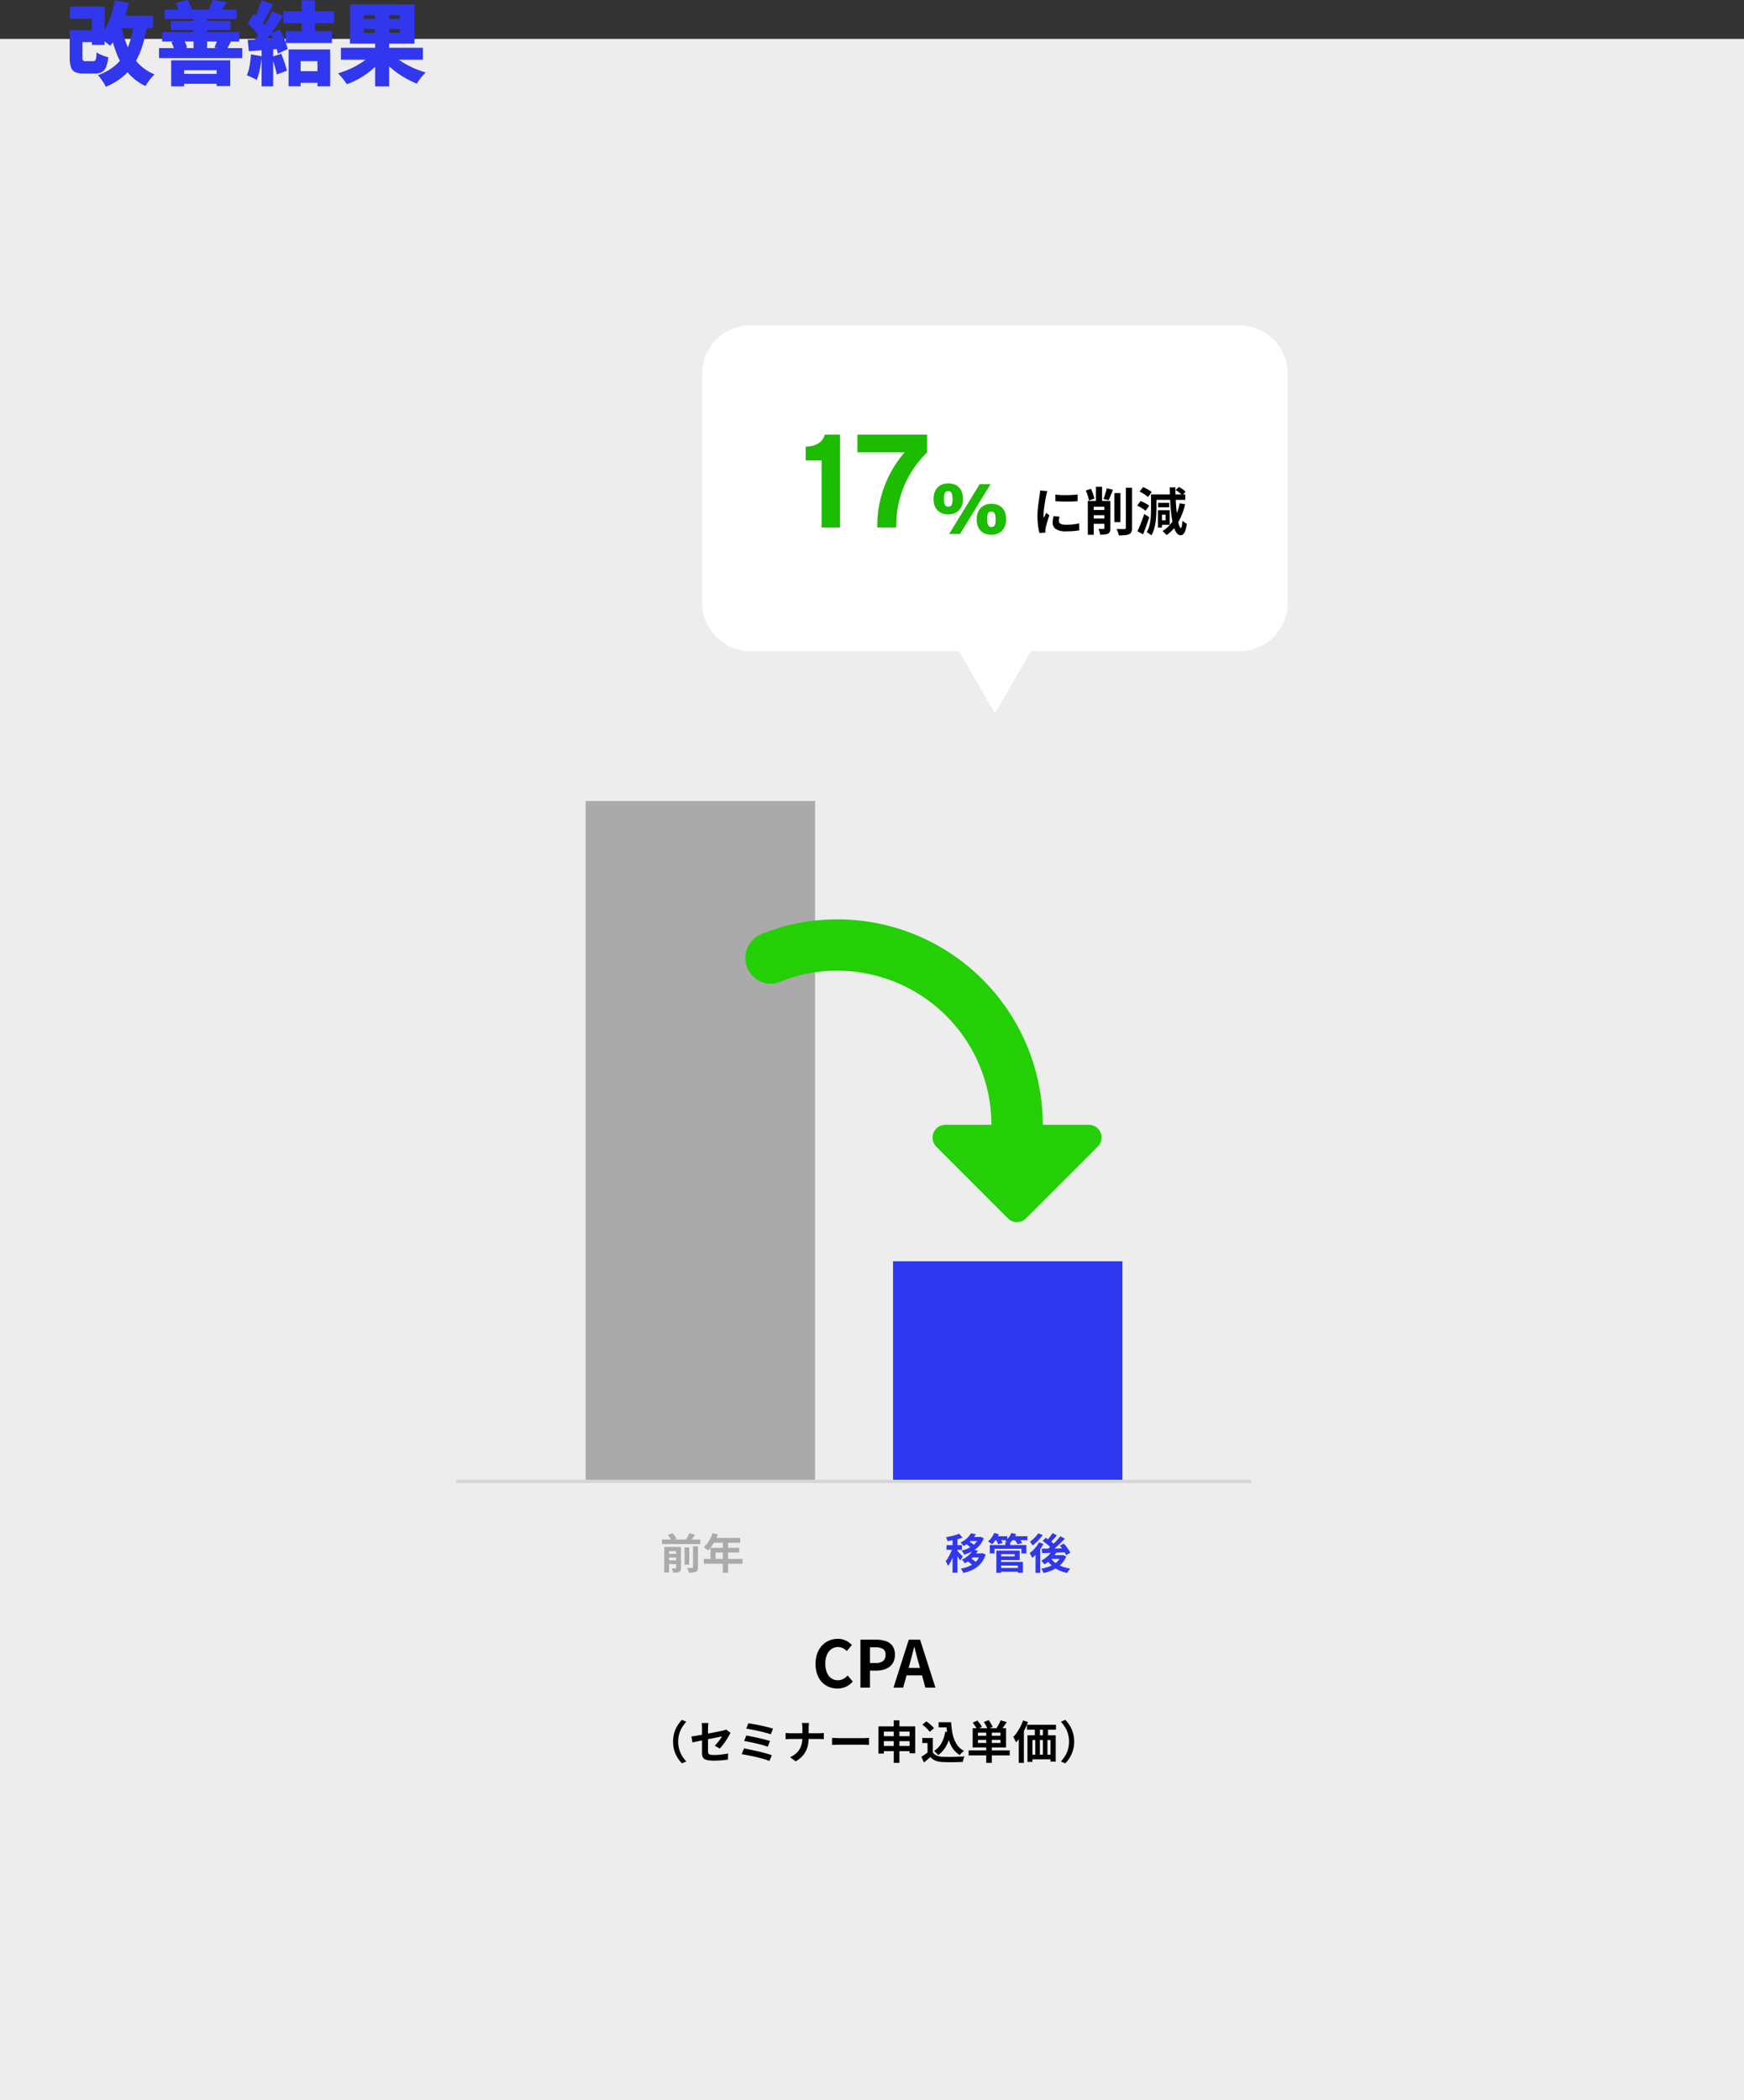 <svg xmlns="http://www.w3.org/2000/svg" xmlns:xlink="http://www.w3.org/1999/xlink" width="539" height="649.024" viewBox="0 0 539 649.024">
  <rect x="0" y="0" width="539" height="649.024" fill="#333333" stroke="none"/>
  <defs>
    <clipPath id="clip-path">
      <rect id="Rectangle_2677" data-name="Rectangle 2677" width="539" height="637" transform="translate(11361 7411)" fill="#ededed"/>
    </clipPath>
  </defs>
  <g id="改善結果" transform="translate(-11361 -7398.976)">
    <rect id="Rectangle_2654" data-name="Rectangle 2654" width="539" height="637" transform="translate(11361 7411)" fill="#ededed"/>
    <path id="Path_8642" data-name="Path 8642" d="M-52.22-14.672h6.188V-11H-52.22Zm-2.212-7.308H-43.68v11.844H-47.6v-8.092h-6.832Zm-.028,7.308h3.948V-6.3a1.647,1.647,0,0,0,.182.98,1.3,1.3,0,0,0,.882.2h2.24a.85.85,0,0,0,.6-.2A1.413,1.413,0,0,0-46.3-6.1a16.417,16.417,0,0,0,.154-1.764,5.611,5.611,0,0,0,1.036.616,12.816,12.816,0,0,0,1.33.546q.686.238,1.246.378a10.838,10.838,0,0,1-.714,3.066,3,3,0,0,1-1.344,1.54,5,5,0,0,1-2.254.434h-3.22a6.57,6.57,0,0,1-2.66-.434,2.523,2.523,0,0,1-1.344-1.526,9.16,9.16,0,0,1-.392-3Zm14.028-4.48H-28.7v3.836H-40.432Zm-.056-4.76,4.256.784a43.186,43.186,0,0,1-1.414,5.068A34.055,34.055,0,0,1-39.592-13.5a20.124,20.124,0,0,1-2.38,3.64,10.614,10.614,0,0,0-1.022-.868q-.658-.5-1.358-.994a14.2,14.2,0,0,0-1.2-.77,13.2,13.2,0,0,0,2.24-3.066A24.515,24.515,0,0,0-41.622-19.5,32.834,32.834,0,0,0-40.488-23.912Zm5.852,6.44,4.172.42A42.753,42.753,0,0,1-31.92-10.08a23.529,23.529,0,0,1-2.464,5.544A17.4,17.4,0,0,1-38.094-.28,20.6,20.6,0,0,1-43.288,2.8a7.423,7.423,0,0,0-.63-1.148Q-44.352.98-44.842.294a11.124,11.124,0,0,0-.882-1.106A16.189,16.189,0,0,0-39.788-4.34,14.718,14.718,0,0,0-36.3-9.8,30.76,30.76,0,0,0-34.636-17.472Zm-3.892,1.232a33.363,33.363,0,0,0,1.9,6.51,17.35,17.35,0,0,0,3.29,5.208,14.25,14.25,0,0,0,5.11,3.486A9.872,9.872,0,0,0-29.218,0q-.546.644-1.022,1.33a14.376,14.376,0,0,0-.784,1.246,16.316,16.316,0,0,1-5.53-4.228A21.413,21.413,0,0,1-40.068-7.77,47.174,47.174,0,0,1-42.252-15.6ZM-21.308-1.2H-6.916v3.08H-21.308ZM-23.1-5.376H-4.844V2.576h-4.2v-4.9H-19.1V2.66h-4Zm-1.988-15.68h22.2v2.884h-22.2Zm-.812,6.944H-2.072V-11.2H-25.9Zm2.716-3.444H-4.76v2.8H-23.184Zm-3.668,8.4H-1.12v3.08H-26.852Zm10.668-10.472h4.2V-7.9h-4.2Zm-5.544-3.5,3.724-.9a8.977,8.977,0,0,1,.77,1.4,9.873,9.873,0,0,1,.518,1.4l-3.892,1.092a9.43,9.43,0,0,0-.42-1.47A9.263,9.263,0,0,0-21.728-23.128Zm-1.316,12.1,3.78-.728a7.6,7.6,0,0,1,.672,1.232,6.421,6.421,0,0,1,.42,1.232l-3.92.9a6.245,6.245,0,0,0-.364-1.288Q-22.736-10.416-23.044-11.032Zm12.712-12.992,4.34.616q-.5.924-.952,1.652t-.812,1.288l-3.724-.644q.308-.672.644-1.47A10.791,10.791,0,0,0-10.332-24.024ZM-8.82-11.732l4.2.532q-.42.784-.714,1.372t-.518,1.064L-9.716-9.3q.224-.56.49-1.232A10.771,10.771,0,0,0-8.82-11.732ZM17.22-23.94h4.144v10.976H17.22Zm-1.96,21.9h8.6V1.568h-8.6ZM11.592-20.5H27.244v3.668H11.592Zm.728,6.1H26.572v3.668H12.32Zm.868,5.656H26.04V2.632H22.12V-5.124H16.912V2.632H13.188ZM4.816-23.912,8.4-22.68q-.588,1.12-1.218,2.268t-1.218,2.2A19.891,19.891,0,0,1,4.816-16.38L2.1-17.472A21.757,21.757,0,0,0,3.108-19.46q.5-1.12.966-2.282A21.46,21.46,0,0,0,4.816-23.912Zm3.332,3.388,3.416,1.4Q10.5-17.5,9.282-15.764t-2.45,3.318Q5.6-10.864,4.508-9.688L2.072-10.92q.812-.952,1.652-2.142T5.376-15.54q.812-1.288,1.526-2.576T8.148-20.524ZM.56-16.856l1.876-2.828q.728.616,1.5,1.386t1.414,1.512a7.374,7.374,0,0,1,.98,1.386L4.284-12.208a8.507,8.507,0,0,0-.924-1.5Q2.744-14.532,2-15.358T.56-16.856Zm7.028,3.22,2.828-1.232q.56.952,1.064,2.03t.882,2.114a12.964,12.964,0,0,1,.546,1.876l-3.052,1.4a13.414,13.414,0,0,0-.49-1.876q-.35-1.064-.812-2.2T7.588-13.636ZM.56-11.7q1.988-.056,4.76-.182t5.628-.266L10.92-8.96q-2.632.224-5.264.42T.9-8.2ZM7.952-6.44l2.968-.98q.532,1.26,1.022,2.73t.742,2.534L9.548-1.008A23.766,23.766,0,0,0,8.89-3.626Q8.428-5.152,7.952-6.44ZM1.568-7.224,4.9-6.636a32.348,32.348,0,0,1-.588,4A18.993,18.993,0,0,1,3.332.7a8.567,8.567,0,0,0-.9-.5q-.56-.28-1.148-.546A10.824,10.824,0,0,0,.28-.756a12.461,12.461,0,0,0,.868-2.982A31.976,31.976,0,0,0,1.568-7.224Zm3.276-2.6H8.428V2.66H4.844Zm24.528.56h25.34v3.7H29.372ZM39.928-21.28h4.34V2.66h-4.34ZM38.92-7.392l3.36,1.456A22.212,22.212,0,0,1,39.2-2.7,25.89,25.89,0,0,1,35.392.028a25.3,25.3,0,0,1-4.2,1.988q-.308-.5-.784-1.134T29.414-.35a13.291,13.291,0,0,0-.966-1.022,28,28,0,0,0,3.08-1.078,25.311,25.311,0,0,0,2.9-1.428,22.945,22.945,0,0,0,2.534-1.68A12.853,12.853,0,0,0,38.92-7.392Zm5.964-.252a14.608,14.608,0,0,0,2.03,1.82,22.294,22.294,0,0,0,2.6,1.68,29.049,29.049,0,0,0,2.968,1.428A29.894,29.894,0,0,0,55.58-1.624a9.291,9.291,0,0,0-.966,1.008Q54.1,0,53.62.644a12.816,12.816,0,0,0-.784,1.176A26.929,26.929,0,0,1,49.714.35a29.387,29.387,0,0,1-3-1.89A27.359,27.359,0,0,1,44-3.766,21.679,21.679,0,0,1,41.72-6.244ZM36.4-15.064v1.176H47.628v-1.176Zm0-4.256v1.148H47.628V-19.32Zm-4.256-3.36H52.108v12.152H32.144Z" transform="translate(11437 7423)" fill="#3037ef"/>
    <g id="Mask_Group_167" data-name="Mask Group 167" clip-path="url(#clip-path)">
      <g id="Group_4951" data-name="Group 4951">
        <g id="Group_4883" data-name="Group 4883" transform="translate(10447 1926.791)">
          <g id="吹き出し" transform="translate(1130.844 5575.5)">
            <g id="prts_Reason_吹き出し" transform="translate(0.156 -2.792)">
              <path id="Union_3" data-name="Union 3" d="M79.416,100.715H15a15,15,0,0,1-15-15V15A15,15,0,0,1,15,0H166a15,15,0,0,1,15,15V85.714a15,15,0,0,1-15,15H101.585L90.5,120Z" transform="translate(-0.001 0.001)" fill="#fff"/>
              <g id="Group_4879" data-name="Group 4879" transform="translate(7)">
                <path id="Path_8645" data-name="Path 8645" d="M-16.838-11.19q.738.1,1.658.143t1.875.031q.956-.012,1.831-.064t1.52-.122v2.063q-.731.064-1.613.1T-13.374-9q-.925,0-1.815-.04t-1.637-.1Zm1.278,6.832q-.091.4-.138.712a4.238,4.238,0,0,0-.047.634.946.946,0,0,0,.125.48.972.972,0,0,0,.39.362,2.339,2.339,0,0,0,.69.224,5.782,5.782,0,0,0,1.036.079,18.5,18.5,0,0,0,2.02-.1q.945-.1,1.987-.325l.041,2.163A17.036,17.036,0,0,1-11.225.1q-1,.084-2.36.083a5.421,5.421,0,0,1-3.072-.7,2.22,2.22,0,0,1-1.008-1.924,7,7,0,0,1,.07-.971q.07-.5.207-1.108Zm-3.737-7.9q-.057.158-.139.445t-.151.563q-.069.276-.1.42-.062.326-.164.865t-.205,1.2q-.1.664-.2,1.355t-.153,1.326q-.061.635-.061,1.119,0,.229.012.512a5.018,5.018,0,0,0,.049.528q.123-.273.248-.546l.25-.549q.125-.276.232-.535l.989.78q-.226.663-.46,1.414t-.415,1.418q-.181.667-.27,1.09-.032.173-.062.4a2.354,2.354,0,0,0-.027.35q0,.125.007.309t.019.352L-21.74.683a15.969,15.969,0,0,1-.431-2.207,22.118,22.118,0,0,1-.191-3.015q0-.9.076-1.826T-22.1-8.15q.111-.861.22-1.563t.177-1.168q.045-.336.1-.76t.066-.8Zm20.708.608H3.276v8.988H1.411Zm3.543-1.643h1.9V-.914A3.349,3.349,0,0,1,6.662.378a1.358,1.358,0,0,1-.691.681,4.082,4.082,0,0,1-1.3.3q-.8.072-1.9.069a4.534,4.534,0,0,0-.15-.635Q2.51.432,2.376.07A4.407,4.407,0,0,0,2.1-.557q.791.028,1.488.035t.942,0A.508.508,0,0,0,4.851-.61a.4.4,0,0,0,.1-.312ZM-6.144-3.78H-.108v1.616H-6.144Zm0-2.638H-.108v1.612H-6.144ZM-4.3-13.608h1.9v5.647H-4.3Zm2.625,4.4H.169V-.794A3.121,3.121,0,0,1,.022.261,1.169,1.169,0,0,1-.553.892a2.727,2.727,0,0,1-1.009.265q-.59.052-1.438.048a5.531,5.531,0,0,0-.189-.9,5.419,5.419,0,0,0-.324-.881q.469.016.926.022t.621.006a.415.415,0,0,0,.225-.069A.286.286,0,0,0-1.68-.832Zm-5.736-3.233,1.577-.538A10.97,10.97,0,0,1-5.4-11.967q.208.546.38,1.068a8.721,8.721,0,0,1,.259.938l-1.671.62a7.368,7.368,0,0,0-.22-.958q-.158-.542-.358-1.1T-7.416-12.443Zm6.459-.67,1.91.424Q.635-11.8.286-10.927T-.368-9.439l-1.6-.4q.2-.444.387-1.012t.356-1.16Q-1.057-12.607-.956-13.112ZM-6.8-9.21H-.716v1.791H-4.971V1.248H-6.8ZM20.34-12.6l1.019-.95a9.459,9.459,0,0,1,1.145.719,5.572,5.572,0,0,1,.92.8l-1.069,1.051a5.843,5.843,0,0,0-.883-.83A10.734,10.734,0,0,0,20.34-12.6ZM15.593-6.354H18.5v4.515H15.593v-1.4h1.633V-4.966H15.593Zm6.013-2.151,1.653.308A19.8,19.8,0,0,1,21.11-2.58a12.22,12.22,0,0,1-3.571,3.913,3.814,3.814,0,0,0-.353-.394Q16.951.7,16.706.471t-.434-.38A9.93,9.93,0,0,0,19.694-3.4,16.783,16.783,0,0,0,21.606-8.505ZM12.733-11.24h1.675v4.49q0,.9-.06,1.965t-.22,2.173a15.063,15.063,0,0,1-.47,2.146,8.057,8.057,0,0,1-.821,1.881,3.136,3.136,0,0,0-.416-.341Q12.149.881,11.872.7a3.044,3.044,0,0,0-.479-.261,7.707,7.707,0,0,0,.9-2.293,15.839,15.839,0,0,0,.362-2.543q.076-1.275.076-2.354Zm1.024,0H23.3v1.691H13.757Zm1.179,2.59h3.42v1.4h-3.42Zm-.074,2.3h1.25V-.988h-1.25ZM9.2-12.106,10.273-13.5q.455.183.963.448t.967.542a4.286,4.286,0,0,1,.743.549L11.8-10.425A4.37,4.37,0,0,0,11.1-11q-.44-.3-.936-.6A9.982,9.982,0,0,0,9.2-12.106ZM8.443-7.771,9.5-9.184a10.192,10.192,0,0,1,.963.413q.5.245.958.519a5.041,5.041,0,0,1,.742.53L11.035-6.17a5.208,5.208,0,0,0-.7-.552Q9.9-7.018,9.4-7.3A10.193,10.193,0,0,0,8.443-7.771ZM8.531.145q.314-.653.684-1.525t.739-1.86q.37-.987.681-1.949l1.541.987q-.27.885-.591,1.805t-.651,1.81q-.33.891-.664,1.7ZM18.5-13.414h1.753q.023,1.962.117,3.8t.259,3.423q.165,1.583.376,2.769a11.712,11.712,0,0,0,.454,1.857q.243.67.506.677.172.016.289-.573a13.089,13.089,0,0,0,.179-1.7,2.346,2.346,0,0,0,.413.388,6.267,6.267,0,0,0,.533.365q.267.163.406.241a9.535,9.535,0,0,1-.5,2.231,2.571,2.571,0,0,1-.665,1.05,1.105,1.105,0,0,1-.675.28,1.678,1.678,0,0,1-1.3-.723,6,6,0,0,1-.932-2.012,21.962,21.962,0,0,1-.629-3.133q-.248-1.825-.387-4.085T18.5-13.414Z" transform="translate(119 63.5)"/>
                <g id="Group_4352" data-name="Group 4352" transform="translate(20.274 23.547)">
                  <g id="Group_4874" data-name="Group 4874" transform="translate(-60.527 0)">
                    <path id="Path_8644" data-name="Path 8644" d="M5.236-15.642c-2.6,0-4.576,1.628-4.576,4.818S2.6-6.05,5.192-6.05s4.576-1.628,4.576-4.818S7.832-15.642,5.236-15.642Zm9.68.242L5.478,0H8.844l9.438-15.4ZM5.236-8.448c-.9,0-1.342-.572-1.342-2.42s.4-2.376,1.32-2.376c.88,0,1.32.572,1.32,2.42S6.138-8.448,5.236-8.448Zm13.332-.9c-2.6,0-4.576,1.628-4.576,4.818S15.928.242,18.524.242,23.1-1.386,23.1-4.576,21.164-9.35,18.568-9.35Zm0,7.194c-.9,0-1.342-.572-1.342-2.42s.4-2.376,1.32-2.376c.88,0,1.32.572,1.32,2.42S19.47-2.156,18.568-2.156Z" transform="translate(104.108 40.954)" fill="#1dbc00"/>
                    <path id="Path_8643" data-name="Path 8643" d="M-8.61-28.7h-4.756c-.574,2.378-2.665,3.567-5.863,3.731v4.223h4.92V0h5.7Zm26.9,0H-3.239v5.453h14.6A34.524,34.524,0,0,0,2.911,0H8.774a31.146,31.146,0,0,1,9.512-23.165Z" transform="translate(84.482 38.954)" fill="#1dbc00"/>
                  </g>
                </g>
              </g>
            </g>
          </g>
          <g id="Group_4878" data-name="Group 4878" transform="translate(1055 5719.728)">
            <g id="graph" transform="translate(0 0)">
              <path id="Path_8646" data-name="Path 8646" d="M.59-9.116H12.42V-7.7H.59ZM2.13-4.69H5.505V-3.54H2.13Zm0,2H5.505v1.148H2.13ZM7.577-6.675H9.012v5.333H7.577ZM4.961-6.809H6.466V-.37a2.155,2.155,0,0,1-.119.786A.885.885,0,0,1,5.9.879a2.027,2.027,0,0,1-.779.212q-.449.038-1.053.038a4.474,4.474,0,0,0-.2-.677,4.131,4.131,0,0,0-.3-.649q.36.013.705.02a4.572,4.572,0,0,0,.468-.006.247.247,0,0,0,.17-.05A.216.216,0,0,0,4.961-.39Zm5.221-.224h1.536V-.545a2.315,2.315,0,0,1-.138.891,1.022,1.022,0,0,1-.521.508,2.8,2.8,0,0,1-.908.226A11.378,11.378,0,0,1,8.9,1.122,4.152,4.152,0,0,0,8.687.381a5.172,5.172,0,0,0-.336-.734q.5.023.948.028t.61-.008a.368.368,0,0,0,.215-.05.222.222,0,0,0,.058-.18Zm-7.8-3.508,1.481-.518a10.434,10.434,0,0,1,.7.85,4.509,4.509,0,0,1,.517.849L3.5-8.809a4.478,4.478,0,0,0-.454-.846A7.95,7.95,0,0,0,2.38-10.541Zm6.678-.543,1.7.5q-.389.626-.8,1.218T9.193-8.34l-1.4-.48q.23-.315.464-.707t.447-.8Q8.916-10.733,9.058-11.084ZM1.3-6.809H5.4V-5.5H2.772v6.59H1.3ZM16.228-11.1l1.594.408A16.05,16.05,0,0,1,17-8.8,14.526,14.526,0,0,1,15.97-7.09a10.3,10.3,0,0,1-1.141,1.374q-.151-.138-.4-.335t-.5-.385a3.932,3.932,0,0,0-.449-.295A7.584,7.584,0,0,0,14.6-7.935a10.489,10.489,0,0,0,.936-1.508A11.892,11.892,0,0,0,16.228-11.1ZM16.5-9.614h8.269v1.5H15.752ZM15.586-6.54h8.881v1.452H17.149v2.729H15.586ZM13.522-3.124H25.483v1.5H13.522Zm5.887-5.714h1.607v10H19.409Z" transform="translate(63 237.328)" fill="#aaa"/>
              <path id="Path_8647" data-name="Path 8647" d="M8.082-11.036l1.514.281A9.412,9.412,0,0,1,8.064-8.767,9.858,9.858,0,0,1,5.771-7.1a2.729,2.729,0,0,0-.265-.381q-.169-.208-.354-.4a2.361,2.361,0,0,0-.339-.3A7.549,7.549,0,0,0,6.851-9.517,6.517,6.517,0,0,0,8.082-11.036ZM8.1-9.905h2.973v1.249H7.215Zm2.4,0h.281l.263-.056.987.447a7.254,7.254,0,0,1-.988,1.837,7.525,7.525,0,0,1-1.4,1.429,9.315,9.315,0,0,1-1.715,1.06,12.368,12.368,0,0,1-1.954.737A4.2,4.2,0,0,0,5.629-5.1a3.339,3.339,0,0,0-.451-.582,10.161,10.161,0,0,0,1.753-.578,8.409,8.409,0,0,0,1.539-.866A6.242,6.242,0,0,0,9.7-8.272a4.9,4.9,0,0,0,.8-1.407ZM6.608-7.716l.973-.771a6.661,6.661,0,0,1,.6.388q.307.222.584.451a3.546,3.546,0,0,1,.45.433l-1.023.841a3.553,3.553,0,0,0-.421-.435q-.268-.24-.57-.48T6.608-7.716ZM8.714-5.98l1.51.271A9.846,9.846,0,0,1,8.631-3.571a10.079,10.079,0,0,1-2.436,1.8,2.96,2.96,0,0,0-.261-.381q-.164-.208-.347-.4a2.01,2.01,0,0,0-.347-.3A8.823,8.823,0,0,0,6.8-3.789,7.283,7.283,0,0,0,7.949-4.863,6,6,0,0,0,8.714-5.98Zm.052,1.144h2.776v1.272H7.874Zm2.264,0h.3l.281-.056,1,.407a7.779,7.779,0,0,1-1.05,2.212A7.271,7.271,0,0,1,10.01-.654,8.888,8.888,0,0,1,8.034.476,14.072,14.072,0,0,1,5.7,1.209a4.814,4.814,0,0,0-.329-.7A3.407,3.407,0,0,0,4.93-.123,11.766,11.766,0,0,0,7.022-.675,7.764,7.764,0,0,0,8.8-1.593,6.072,6.072,0,0,0,10.159-2.9a5.535,5.535,0,0,0,.871-1.715Zm-4.077,2.4L8-3.3q.332.182.693.422t.677.495a3.577,3.577,0,0,1,.507.485L8.77-.957a3.909,3.909,0,0,0-.48-.495q-.3-.264-.65-.527A7.193,7.193,0,0,0,6.953-2.436ZM2.4-9.834H3.916V1.155H2.4ZM.528-7.388H5.3v1.452H.528ZM2.484-6.8l.91.4q-.188.7-.447,1.45T2.379-3.463a15.129,15.129,0,0,1-.661,1.388A7.892,7.892,0,0,1,.987-.948a5.392,5.392,0,0,0-.326-.764q-.216-.426-.4-.721A6.9,6.9,0,0,0,.929-3.35q.328-.526.626-1.121t.536-1.193A11.976,11.976,0,0,0,2.484-6.8Zm1.942-4.107,1.045,1.2a14.384,14.384,0,0,1-1.457.458Q3.222-9.045,2.4-8.9T.813-8.646a3.315,3.315,0,0,0-.175-.606,4.861,4.861,0,0,0-.262-.588q.721-.12,1.464-.281t1.417-.366A10.587,10.587,0,0,0,4.426-10.911ZM3.884-5.58q.12.1.361.338t.519.523q.278.282.5.524t.318.352L4.693-2.618q-.117-.237-.3-.55t-.4-.653q-.218-.34-.422-.645T3.2-4.972ZM16.847-.322h6.335V.826H16.847Zm1.857-8h1.505v1.57H18.7Zm-4.8.9H25.214v2.6H23.688V-6.25H15.372v1.427H13.908ZM16.795-5.7h6.36v2.912h-6.36V-3.906H21.6v-.678H16.795Zm.064,3.5h7.286V1.175H22.592V-1.058H16.859Zm-.925-3.5h1.482V1.184H15.934Zm-.72-4.436h4.1v1.229h-4.1Zm5.268,0h5.044v1.229H20.481ZM15.27-11.151l1.452.4a9.836,9.836,0,0,1-.955,1.7,9.778,9.778,0,0,1-1.153,1.4,4.159,4.159,0,0,0-.38-.284Q14-8.1,13.764-8.257a3.466,3.466,0,0,0-.421-.244,6.317,6.317,0,0,0,1.11-1.2A6.8,6.8,0,0,0,15.27-11.151Zm5.295,0,1.482.365a7.906,7.906,0,0,1-.911,1.6,7.524,7.524,0,0,1-1.149,1.273,4.246,4.246,0,0,0-.4-.259q-.246-.142-.5-.275t-.451-.21a5.36,5.36,0,0,0,1.137-1.113A5.809,5.809,0,0,0,20.565-11.151ZM15.7-9.184l1.327-.355a7.974,7.974,0,0,1,.482.753,5.851,5.851,0,0,1,.362.732l-1.4.4a4.445,4.445,0,0,0-.314-.738A8.807,8.807,0,0,0,15.7-9.184Zm5.8.038,1.372-.369q.287.331.584.746a5.13,5.13,0,0,1,.45.733l-1.44.405a4.6,4.6,0,0,0-.407-.739A9.544,9.544,0,0,0,21.5-9.147Zm11.617,3.5,1.4.439A8.8,8.8,0,0,1,33.5-3.738a11.593,11.593,0,0,1-1.291,1.291A10.691,10.691,0,0,1,30.8-1.426a3.958,3.958,0,0,0-.281-.371q-.184-.221-.381-.441a3.4,3.4,0,0,0-.35-.348A8.947,8.947,0,0,0,31.709-3.9,6.411,6.411,0,0,0,33.12-5.644ZM33.29-11.1l1.351.7q-.516.612-1.078,1.225T32.534-8.135l-1.065-.611q.308-.309.644-.716t.648-.836Q33.073-10.727,33.29-11.1Zm2.428.966,1.391.763q-.692.727-1.5,1.5T33.98-6.4q-.817.7-1.549,1.221L31.4-5.861q.54-.413,1.125-.932t1.165-1.093q.58-.574,1.1-1.148T35.717-10.13ZM30.234-8.666l.929-1.008q.477.3,1.006.671t.994.758a5.523,5.523,0,0,1,.74.719l-1,1.128a5.9,5.9,0,0,0-.706-.741q-.448-.406-.962-.808T30.234-8.666ZM35.576-7.22l1.2-.656q.391.426.779.933t.715,1.006a5.632,5.632,0,0,1,.5.917l-1.311.738a6.106,6.106,0,0,0-.451-.914q-.3-.514-.678-1.044T35.576-7.22ZM29.968-6.3q.943-.006,2.181-.022t2.624-.041q1.386-.025,2.758-.047L37.474-5.16l-2.644.1q-1.332.047-2.549.081l-2.19.06ZM32.673-3.5A5.839,5.839,0,0,0,34.1-1.945,8.126,8.126,0,0,0,36.173-.8a12.743,12.743,0,0,0,2.605.676,3.569,3.569,0,0,0-.342.4q-.179.237-.334.484a4.822,4.822,0,0,0-.256.45,11.71,11.71,0,0,1-2.7-.878A8.5,8.5,0,0,1,33-1.11a8.351,8.351,0,0,1-1.58-2ZM33-4.279h3.5v1.161H31.965Zm3,0h.291l.253-.056.973.433a6.968,6.968,0,0,1-1.129,1.938A7.771,7.771,0,0,1,34.775-.508,10.14,10.14,0,0,1,32.791.535a15.332,15.332,0,0,1-2.257.692,5.4,5.4,0,0,0-.321-.685,3.516,3.516,0,0,0-.42-.632,13.59,13.59,0,0,0,2.048-.525,9.244,9.244,0,0,0,1.8-.834A6.607,6.607,0,0,0,35.068-2.6,4.666,4.666,0,0,0,36-4.066ZM29.118-8.243l1.371.505a13.846,13.846,0,0,1-.983,1.578A16.2,16.2,0,0,1,28.3-4.67a12.759,12.759,0,0,1-1.277,1.228,4.262,4.262,0,0,0-.215-.446q-.148-.275-.308-.555a3.657,3.657,0,0,0-.293-.448A11,11,0,0,0,27.3-5.836,10.66,10.66,0,0,0,28.31-6.988,9.2,9.2,0,0,0,29.118-8.243Zm-.235-2.8,1.381.549a13.573,13.573,0,0,1-.928,1.147q-.526.587-1.086,1.116a11.21,11.21,0,0,1-1.112.93q-.1-.161-.244-.37t-.3-.42Q26.44-8.3,26.32-8.44a9.844,9.844,0,0,0,.963-.778,11.657,11.657,0,0,0,.91-.924A7.4,7.4,0,0,0,28.883-11.043Zm-.839,5.609,1.325-1.328.13.055v7.9H28.044Z" transform="translate(151 237.328)" fill="#2f37ef"/>
              <g id="Group_4281" data-name="Group 4281" transform="translate(40.059 0)">
                <rect id="Rectangle_2116" data-name="Rectangle 2116" width="70.903" height="209.738" transform="translate(-0.059)" fill="#aaa"/>
                <rect id="Rectangle_2117" data-name="Rectangle 2117" width="70.903" height="67.513" transform="translate(94.941 142.225)" fill="#2f37ef"/>
              </g>
              <line id="Line_215" data-name="Line 215" x2="245.693" transform="translate(0 210.259)" fill="none" stroke="#d5d5d5" stroke-width="1"/>
              <path id="Op_component_1" data-name="Op component 1" d="M223.631,298.662a3.9,3.9,0,0,0,5.555-.078l22.141-22.141a3.927,3.927,0,0,0-2.777-6.745H234.345a63.471,63.471,0,0,0-63.489-63.489,62.1,62.1,0,0,0-23.41,4.524,7.954,7.954,0,0,0-2.7,13.013A7.624,7.624,0,0,0,153,225.573a46.211,46.211,0,0,1,17.855-3.493A47.655,47.655,0,0,1,218.473,269.7H204.267a3.974,3.974,0,0,0-2.778,6.823l22.141,22.141Z" transform="translate(-53.069 -169.651)" fill="#24d005"/>
            </g>
          </g>
        </g>
        <path id="Path_8648" data-name="Path 8648" d="M-11.181.276a6.994,6.994,0,0,1-2.627-.491,6.086,6.086,0,0,1-2.157-1.468,6.848,6.848,0,0,1-1.456-2.4,9.416,9.416,0,0,1-.524-3.266,9.2,9.2,0,0,1,.541-3.264,7.117,7.117,0,0,1,1.49-2.43,6.41,6.41,0,0,1,2.2-1.516,6.837,6.837,0,0,1,2.658-.52,5.421,5.421,0,0,1,2.52.569,6.738,6.738,0,0,1,1.82,1.323L-8.273-11.3a5.038,5.038,0,0,0-1.228-.9,3.255,3.255,0,0,0-1.512-.342,3.447,3.447,0,0,0-2,.612,4.074,4.074,0,0,0-1.4,1.749,6.684,6.684,0,0,0-.507,2.734,7.269,7.269,0,0,0,.476,2.77A3.945,3.945,0,0,0-13.1-2.9a3.427,3.427,0,0,0,2.036.616,3.48,3.48,0,0,0,1.7-.413A5.2,5.2,0,0,0-8.021-3.747l1.568,1.853a6.17,6.17,0,0,1-2.1,1.619A6.164,6.164,0,0,1-11.181.276ZM-4.075,0V-14.817H.782a9.3,9.3,0,0,1,2.953.437,4.179,4.179,0,0,1,2.074,1.453,4.506,4.506,0,0,1,.766,2.773A4.688,4.688,0,0,1,5.811-7.39a4.525,4.525,0,0,1-2.06,1.606,7.666,7.666,0,0,1-2.889.522H-1.119V0Zm2.955-7.606H.665a3.433,3.433,0,0,0,2.272-.638,2.373,2.373,0,0,0,.748-1.91,1.964,1.964,0,0,0-.791-1.8,4.356,4.356,0,0,0-2.324-.505H-1.119ZM6.131,0l4.743-14.817h3.484L19.106,0H16L13.882-7.717q-.335-1.164-.65-2.409T12.6-12.559h-.08q-.291,1.2-.615,2.441t-.644,2.4L9.133,0ZM9.073-3.8V-6.1h7.042V-3.8Z" transform="translate(11631 7920.499)"/>
        <path id="Path_8649" data-name="Path 8649" d="M-61.978-5.32A9.473,9.473,0,0,1-61.6-8.062,9.073,9.073,0,0,1-60.6-10.3a9.883,9.883,0,0,1,1.379-1.741l1.333.594a10.532,10.532,0,0,0-1.272,1.66,8.394,8.394,0,0,0-.9,2.019,8.455,8.455,0,0,0-.334,2.452,8.475,8.475,0,0,0,.334,2.445,8.233,8.233,0,0,0,.9,2.019A11.282,11.282,0,0,0-57.885.811l-1.333.594A10.009,10.009,0,0,1-60.6-.338,9.039,9.039,0,0,1-61.6-2.58,9.477,9.477,0,0,1-61.978-5.32Zm8.948,3.453V-9.443q0-.237-.011-.531t-.036-.583a4.466,4.466,0,0,0-.067-.5h2.089q-.053.316-.089.783t-.036.828v7.085a1.627,1.627,0,0,0,.125.693.747.747,0,0,0,.507.372,4.467,4.467,0,0,0,1.147.11q.743,0,1.494-.057t1.494-.163q.744-.106,1.433-.243l-.061,1.9q-.574.076-1.3.15T-47.846.52q-.782.039-1.535.039A10.2,10.2,0,0,1-51.3.414,2.555,2.555,0,0,1-52.4-.03a1.449,1.449,0,0,1-.5-.756A4.029,4.029,0,0,1-53.029-1.867Zm8.813-6.149q-.089.147-.223.361t-.234.4q-.23.434-.569.986t-.733,1.123q-.394.572-.807,1.087a10.233,10.233,0,0,1-.788.885l-1.542-.907a8.727,8.727,0,0,0,.9-.938q.437-.523.787-1.03a8.746,8.746,0,0,0,.542-.871q-.186.033-.673.136t-1.185.243l-1.521.3q-.823.163-1.667.335l-1.625.328q-.781.156-1.413.292l-1.012.217-.338-1.836q.408-.053,1.065-.156t1.47-.249q.813-.146,1.7-.315l1.749-.336q.863-.167,1.62-.319t1.321-.269q.564-.117.833-.181.3-.072.551-.148a2.083,2.083,0,0,0,.442-.184Zm5.5-2.95q.554.07,1.328.2t1.651.3q.877.172,1.75.372t1.627.4q.755.2,1.287.383l-.717,1.741q-.488-.185-1.22-.387t-1.583-.411q-.852-.209-1.723-.394t-1.662-.332q-.79-.148-1.386-.218ZM-39.35-7.2q.752.126,1.73.323t2.019.43q1.041.233,1.977.478t1.592.475l-.688,1.749q-.605-.23-1.517-.486t-1.946-.5q-1.034-.247-2.037-.45T-40-5.5Zm-.721,4.01q.719.112,1.63.292t1.894.4q.983.221,1.935.459t1.776.479q.825.241,1.4.46L-32.212.654Q-32.78.423-33.6.175t-1.785-.493q-.962-.245-1.947-.46t-1.874-.383q-.889-.168-1.564-.269Zm18.065-6.251q0-.349-.044-.83a4.494,4.494,0,0,0-.138-.809h2.223a7.268,7.268,0,0,0-.086.826q-.028.5-.028.825v2.765a12.839,12.839,0,0,1-.178,2.178,7.609,7.609,0,0,1-.621,1.972A6.761,6.761,0,0,1-22.1-.756,9.39,9.39,0,0,1-24.074.79L-25.818-.5a7.377,7.377,0,0,0,1.844-1.164,5.508,5.508,0,0,0,1.168-1.438,5.854,5.854,0,0,0,.618-1.68,9.378,9.378,0,0,0,.183-1.878V-9.439ZM-27.2-8q.32.036.73.066t.83.03h8.716q.486,0,.9-.029t.631-.054v1.914q-.218-.025-.669-.041t-.874-.016H-25.6q-.456,0-.866.022t-.741.047Zm14.347,1.515.649.039q.393.025.821.037t.783.012h7.52q.494,0,.93-.037t.715-.051v2.2l-.722-.044q-.474-.03-.92-.03H-10.6q-.593,0-1.224.023t-1.028.051ZM1.5-10.026H12.858V-1.7H11.109V-8.419H3.173v6.8H1.5ZM2.6-6.993h9.329v1.542H2.6ZM2.6-3.973h9.361v1.607H2.6ZM6.222-11.9H7.974V1.247H6.222Zm13.86.589h2.956v1.585H20.082Zm2.115,0h1.758a27.048,27.048,0,0,0,.307,2.853,12.488,12.488,0,0,0,.671,2.513A7.382,7.382,0,0,0,26.11-3.9a5.6,5.6,0,0,0,1.829,1.44,4.51,4.51,0,0,0-.447.362q-.249.225-.479.471a5.1,5.1,0,0,0-.385.454A6.713,6.713,0,0,1,24.753-2.82a8.58,8.58,0,0,1-1.227-2.192,13.909,13.909,0,0,1-.714-2.619,27.092,27.092,0,0,1-.342-2.927H22.2Zm-.051,2.921,1.731.245a14.011,14.011,0,0,1-1.418,4.124,8.336,8.336,0,0,1-2.514,2.853,4.163,4.163,0,0,0-.351-.4q-.232-.242-.488-.483a4.314,4.314,0,0,0-.454-.382,6.31,6.31,0,0,0,2.314-2.407A11.039,11.039,0,0,0,22.146-8.386ZM18.3-6.438v5.164h-1.64V-4.885H15.034V-6.438Zm0,4.433A2.534,2.534,0,0,0,19.515-.992a5.5,5.5,0,0,0,1.872.368q.619.025,1.469.032T24.643-.6q.939-.018,1.839-.055t1.607-.1a5.408,5.408,0,0,0-.205.507q-.111.312-.2.631t-.133.574q-.638.036-1.443.055t-1.66.026q-.855.007-1.658-.005T21.359.995a7.15,7.15,0,0,1-2.2-.4,3.869,3.869,0,0,1-1.6-1.161q-.459.4-.941.818t-1.057.869L14.735-.627q.477-.291,1.011-.646t1.023-.732Zm-3.249-8.554L16.3-11.565q.428.283.881.653t.844.754a6.019,6.019,0,0,1,.632.712l-1.338,1.11a4.781,4.781,0,0,0-.58-.725q-.375-.4-.817-.794A10.764,10.764,0,0,0,15.052-10.559ZM34.8-8.659h1.73V1.248H34.8ZM32.252-5.851V-4.9h6.953v-.955Zm0-2.231v.952h6.953v-.952ZM30.612-9.45H40.936v5.932H30.612ZM29.365-2.609h12.7v1.553h-12.7Zm1.257-8.568,1.45-.652q.387.44.795.995a6.831,6.831,0,0,1,.614.971l-1.537.737a6.434,6.434,0,0,0-.563-1Q31-10.7,30.622-11.176Zm3.439-.2,1.5-.577q.361.485.72,1.072a6.144,6.144,0,0,1,.525,1.034l-1.6.638a6.272,6.272,0,0,0-.464-1.047A12.008,12.008,0,0,0,34.061-11.379Zm5.206-.519,1.866.546q-.447.7-.915,1.369t-.847,1.131L37.88-9.362q.25-.347.512-.787t.49-.9Q39.111-11.509,39.267-11.9Zm8.141,1.374h8.948v1.509H47.407Zm.14,3.259h8.731V.873H54.659V-5.8h-5.57V.954H47.547Zm2.272-3.063h1.574V-6.18H49.819Zm2.5-.011H53.9v4.148H52.316ZM48.245-1.293H55.85V.15H48.245Zm1.726-4.9h1.41V-.172h-1.41ZM52.316-6.2h1.411V-.183H52.316Zm-6.121-5.661,1.517.483A21.427,21.427,0,0,1,46.7-9.068a21.683,21.683,0,0,1-1.272,2.187,13.638,13.638,0,0,1-1.418,1.808q-.072-.195-.224-.516t-.323-.646a4.146,4.146,0,0,0-.314-.52,10.153,10.153,0,0,0,1.181-1.439,15.853,15.853,0,0,0,1.046-1.763A15.616,15.616,0,0,0,46.195-11.862ZM44.862-7.956l1.568-1.571.006.016V1.25H44.862ZM61.978-5.32A9.477,9.477,0,0,1,61.6-2.58a9.165,9.165,0,0,1-1,2.242,9.54,9.54,0,0,1-1.385,1.743L57.885.811A11.282,11.282,0,0,0,59.157-.856a8.233,8.233,0,0,0,.9-2.019,8.475,8.475,0,0,0,.334-2.445,8.455,8.455,0,0,0-.334-2.452,8.394,8.394,0,0,0-.9-2.019,10.532,10.532,0,0,0-1.272-1.66l1.333-.594A9.425,9.425,0,0,1,60.6-10.3a9.2,9.2,0,0,1,1,2.242A9.473,9.473,0,0,1,61.978-5.32Z" transform="translate(11631 7942.499)"/>
      </g>
    </g>
  </g>
</svg>
